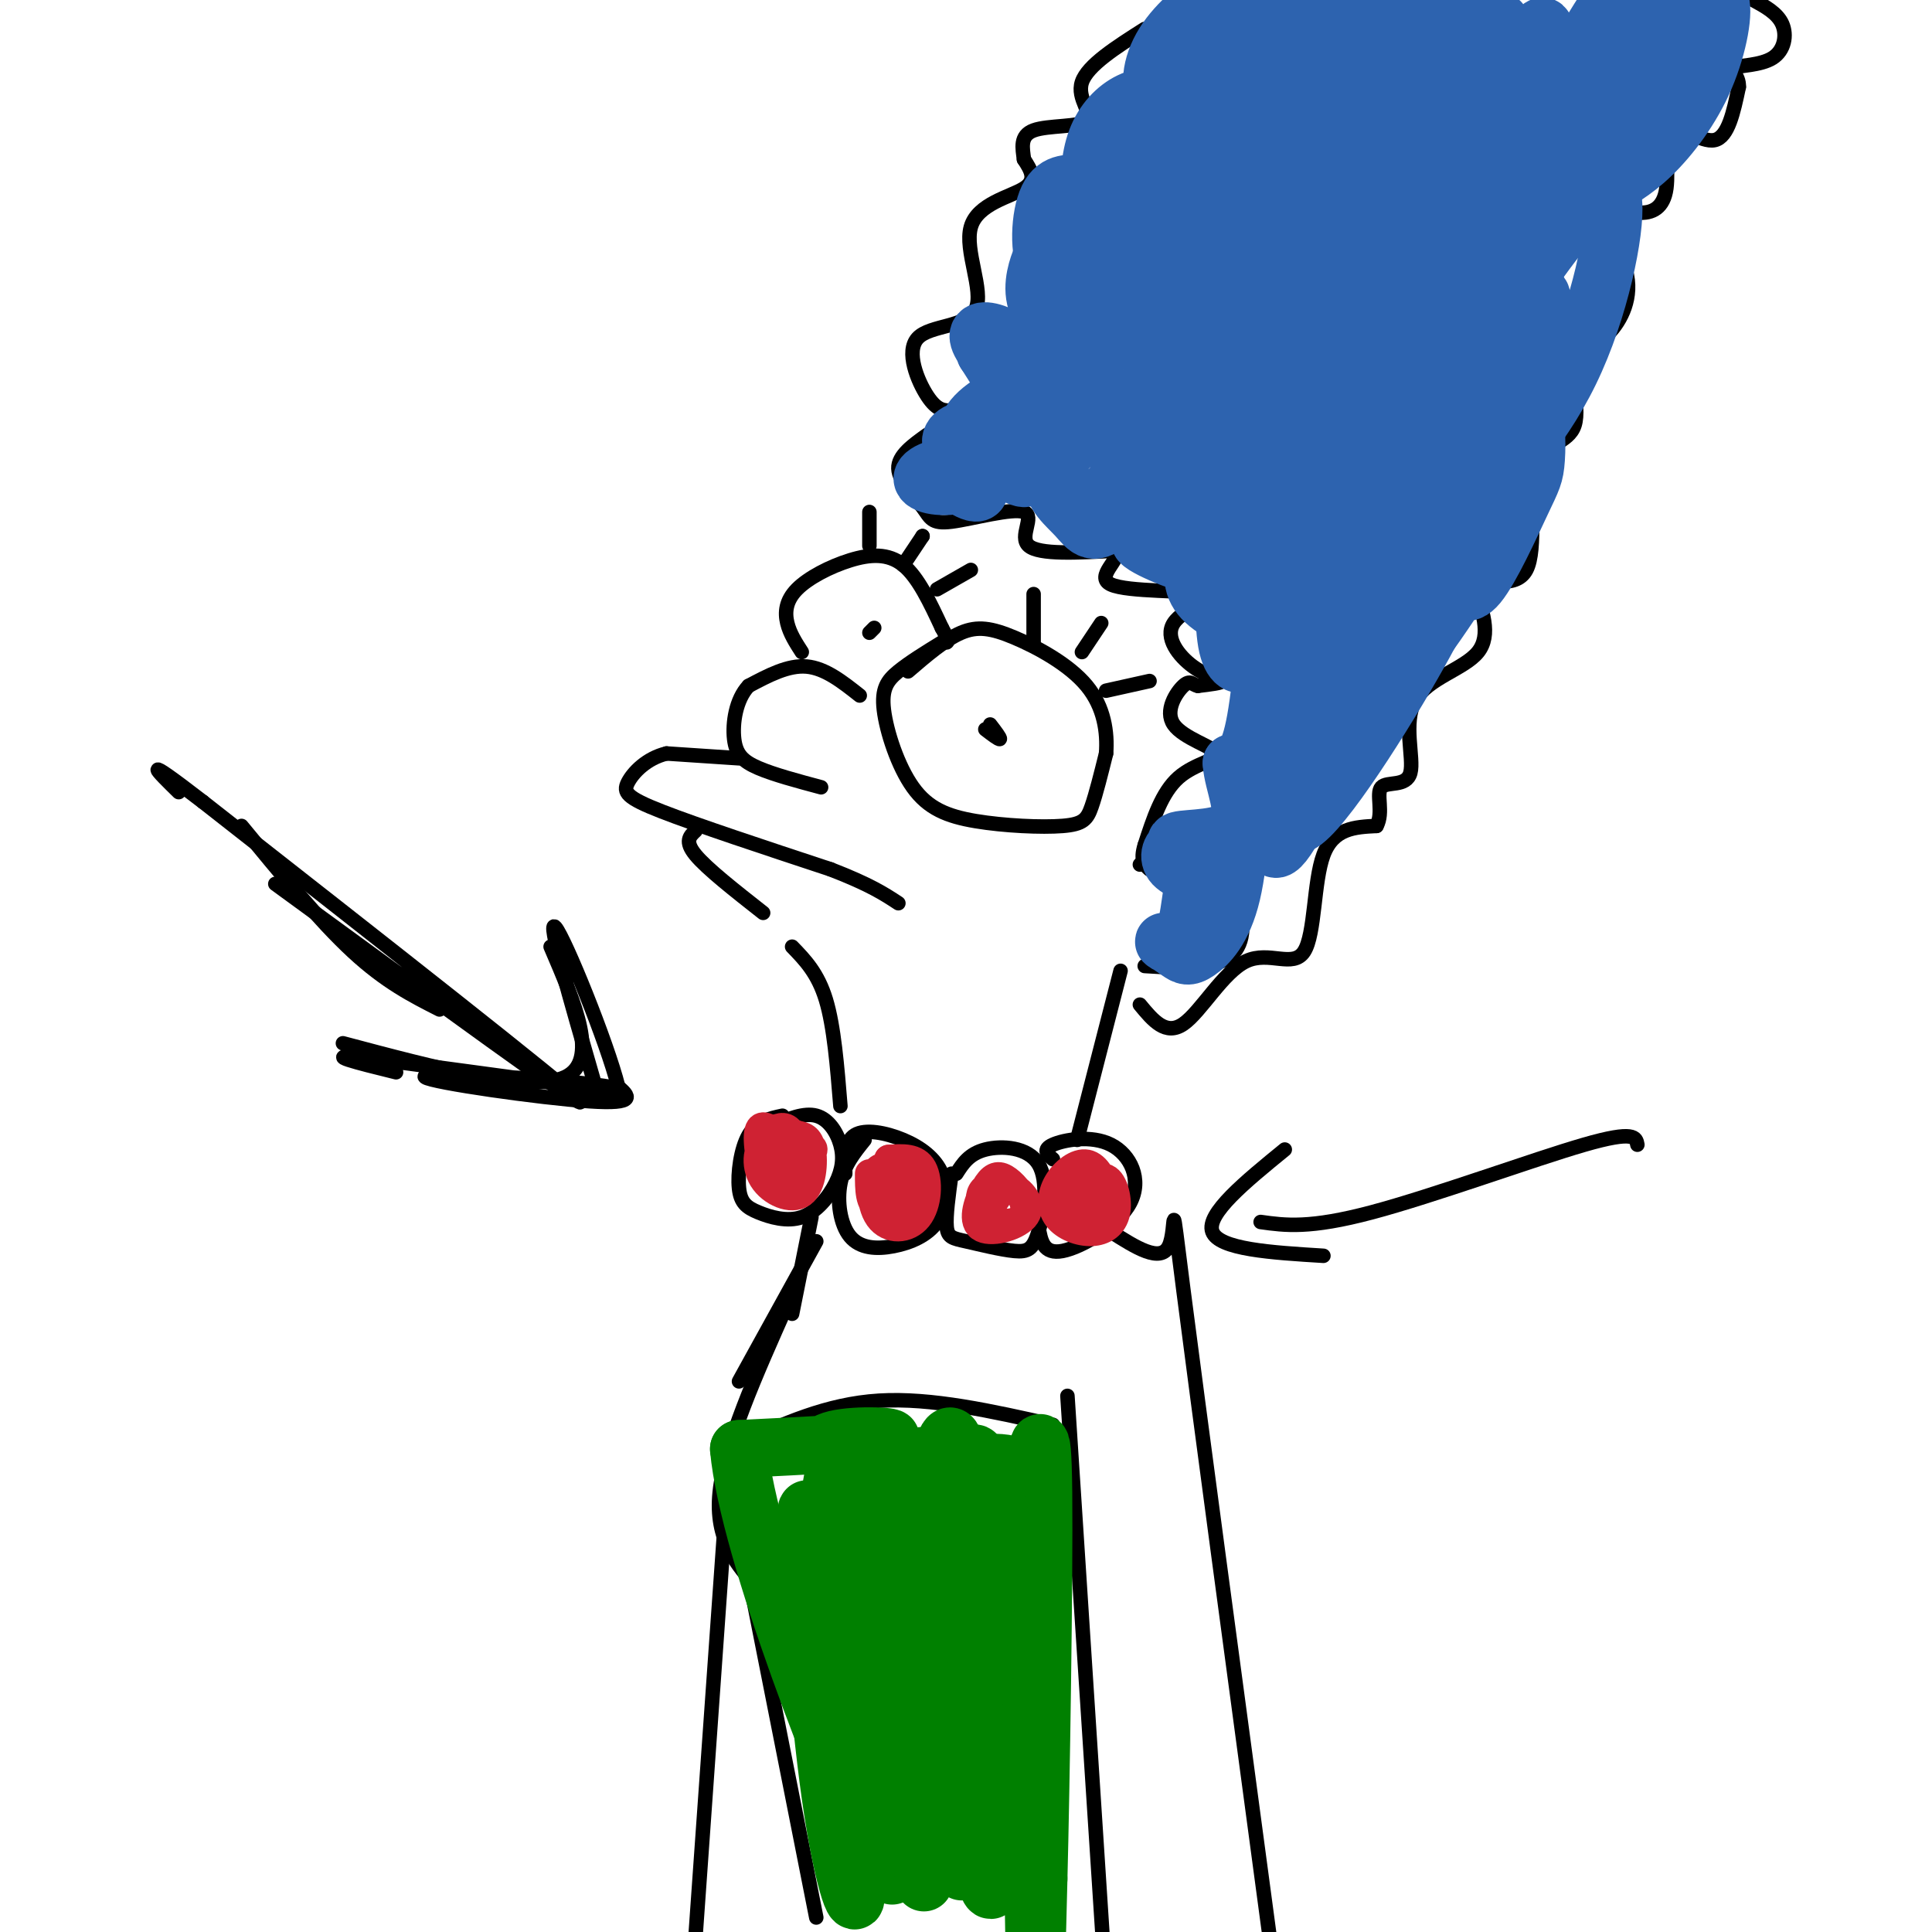 <svg viewBox='0 0 400 400' version='1.1' xmlns='http://www.w3.org/2000/svg' xmlns:xlink='http://www.w3.org/1999/xlink'><g fill='none' stroke='rgb(0,0,0)' stroke-width='3' stroke-linecap='round' stroke-linejoin='round'><path d='M178,144c-3.583,-2.833 -7.167,-5.667 -11,-6c-3.833,-0.333 -7.917,1.833 -12,4'/><path d='M155,142c-2.679,2.798 -3.375,7.792 -3,11c0.375,3.208 1.821,4.631 5,6c3.179,1.369 8.089,2.685 13,4'/><path d='M153,157c0.000,0.000 -15.000,-1.000 -15,-1'/><path d='M138,156c-4.131,0.988 -6.958,3.958 -8,6c-1.042,2.042 -0.298,3.155 7,6c7.298,2.845 21.149,7.423 35,12'/><path d='M172,180c8.167,3.167 11.083,5.083 14,7'/><path d='M195,133c-3.352,2.062 -6.703,4.123 -9,6c-2.297,1.877 -3.538,3.568 -3,8c0.538,4.432 2.857,11.605 6,16c3.143,4.395 7.111,6.013 13,7c5.889,0.987 13.701,1.343 18,1c4.299,-0.343 5.085,-1.384 6,-4c0.915,-2.616 1.957,-6.808 3,-11'/><path d='M229,156c0.327,-4.308 -0.356,-9.577 -4,-14c-3.644,-4.423 -10.250,-7.998 -15,-10c-4.750,-2.002 -7.643,-2.429 -11,-1c-3.357,1.429 -7.179,4.715 -11,8'/><path d='M205,150c1.083,1.417 2.167,2.833 2,3c-0.167,0.167 -1.583,-0.917 -3,-2'/><path d='M166,135c-1.236,-1.912 -2.472,-3.825 -3,-6c-0.528,-2.175 -0.348,-4.614 2,-7c2.348,-2.386 6.863,-4.719 11,-6c4.137,-1.281 7.896,-1.509 11,1c3.104,2.509 5.552,7.754 8,13'/><path d='M195,130c1.500,2.667 1.250,2.833 1,3'/><path d='M181,130c0.000,0.000 -1.000,1.000 -1,1'/><path d='M180,113c0.000,0.000 0.000,-7.000 0,-7'/><path d='M187,117c0.000,0.000 4.000,-6.000 4,-6'/><path d='M191,111c0.000,0.000 0.000,0.000 0,0'/><path d='M194,122c0.000,0.000 7.000,-4.000 7,-4'/><path d='M214,133c0.000,0.000 0.000,-10.000 0,-10'/><path d='M224,135c0.000,0.000 4.000,-6.000 4,-6'/><path d='M229,143c0.000,0.000 9.000,-2.000 9,-2'/><path d='M240,181c4.875,-1.827 9.750,-3.655 13,-1c3.250,2.655 4.875,9.792 4,14c-0.875,4.208 -4.250,5.488 -8,6c-3.750,0.512 -7.875,0.256 -12,0'/><path d='M246,189c-2.311,0.533 -4.622,1.067 -4,2c0.622,0.933 4.178,2.267 4,3c-0.178,0.733 -4.089,0.867 -8,1'/><path d='M144,172c-1.167,1.083 -2.333,2.167 0,5c2.333,2.833 8.167,7.417 14,12'/><path d='M164,196c2.667,2.750 5.333,5.500 7,11c1.667,5.500 2.333,13.750 3,22'/><path d='M232,201c0.000,0.000 -9.000,35.000 -9,35'/><path d='M162,231c-2.670,0.577 -5.339,1.154 -7,4c-1.661,2.846 -2.312,7.962 -2,11c0.312,3.038 1.588,3.999 4,5c2.412,1.001 5.958,2.042 9,1c3.042,-1.042 5.578,-4.166 7,-7c1.422,-2.834 1.729,-5.378 1,-8c-0.729,-2.622 -2.494,-5.320 -5,-6c-2.506,-0.680 -5.753,0.660 -9,2'/><path d='M179,236c-2.134,2.641 -4.269,5.283 -5,9c-0.731,3.717 -0.059,8.511 2,11c2.059,2.489 5.504,2.675 9,2c3.496,-0.675 7.042,-2.211 9,-5c1.958,-2.789 2.329,-6.830 1,-10c-1.329,-3.170 -4.358,-5.469 -8,-7c-3.642,-1.531 -7.898,-2.295 -10,-1c-2.102,1.295 -2.051,4.647 -2,8'/><path d='M197,243c-0.607,4.374 -1.214,8.749 -1,11c0.214,2.251 1.251,2.379 4,3c2.749,0.621 7.212,1.735 10,2c2.788,0.265 3.902,-0.321 5,-4c1.098,-3.679 2.180,-10.452 0,-14c-2.180,-3.548 -7.623,-3.871 -11,-3c-3.377,0.871 -4.689,2.935 -6,5'/><path d='M218,240c-1.134,-0.992 -2.268,-1.984 0,-3c2.268,-1.016 7.938,-2.056 12,0c4.062,2.056 6.517,7.207 4,12c-2.517,4.793 -10.005,9.226 -14,10c-3.995,0.774 -4.498,-2.113 -5,-5'/><path d='M192,90c-3.047,2.174 -6.095,4.349 -6,7c0.095,2.651 3.332,5.779 5,8c1.668,2.221 1.767,3.533 6,3c4.233,-0.533 12.601,-2.913 15,-2c2.399,0.913 -1.172,5.118 1,7c2.172,1.882 10.086,1.441 18,1'/><path d='M231,114c1.298,1.680 -4.457,5.381 -1,7c3.457,1.619 16.125,1.155 19,2c2.875,0.845 -4.044,3.000 -6,6c-1.956,3.000 1.050,6.846 4,9c2.950,2.154 5.843,2.615 6,3c0.157,0.385 -2.421,0.692 -5,1'/><path d='M248,142c-1.157,-0.243 -1.550,-1.350 -3,0c-1.450,1.350 -3.956,5.156 -2,8c1.956,2.844 8.373,4.727 9,6c0.627,1.273 -4.535,1.935 -8,5c-3.465,3.065 -5.232,8.532 -7,14'/><path d='M237,175c-1.000,3.167 0.000,4.083 1,5'/><path d='M238,177c0.000,0.000 -2.000,2.000 -2,2'/><path d='M197,85c-1.491,0.032 -2.982,0.065 -5,-3c-2.018,-3.065 -4.563,-9.227 -2,-12c2.563,-2.773 10.233,-2.156 12,-6c1.767,-3.844 -2.371,-12.150 -1,-17c1.371,-4.850 8.249,-6.243 11,-8c2.751,-1.757 1.376,-3.879 0,-6'/><path d='M212,33c-0.271,-2.258 -0.949,-4.904 2,-6c2.949,-1.096 9.525,-0.641 11,-2c1.475,-1.359 -2.150,-4.531 -1,-8c1.150,-3.469 7.075,-7.234 13,-11'/><path d='M236,208c2.681,3.252 5.362,6.504 9,4c3.638,-2.504 8.233,-10.764 13,-13c4.767,-2.236 9.707,1.552 12,-2c2.293,-3.552 1.941,-14.443 4,-20c2.059,-5.557 6.530,-5.778 11,-6'/><path d='M285,171c1.524,-2.771 -0.166,-6.698 1,-8c1.166,-1.302 5.189,0.022 6,-3c0.811,-3.022 -1.589,-10.391 1,-15c2.589,-4.609 10.168,-6.460 13,-10c2.832,-3.540 0.916,-8.770 -1,-14'/><path d='M305,121c2.356,-1.650 8.744,1.224 11,-3c2.256,-4.224 0.378,-15.544 2,-21c1.622,-5.456 6.744,-5.046 8,-9c1.256,-3.954 -1.356,-12.273 -1,-16c0.356,-3.727 3.678,-2.864 7,-2'/><path d='M332,70c2.605,-2.171 5.618,-6.599 5,-12c-0.618,-5.401 -4.868,-11.774 -5,-14c-0.132,-2.226 3.854,-0.304 7,0c3.146,0.304 5.451,-1.011 6,-5c0.549,-3.989 -0.660,-10.651 1,-12c1.660,-1.349 6.189,2.615 9,2c2.811,-0.615 3.906,-5.807 5,-11'/><path d='M360,18c0.113,-2.582 -2.104,-3.537 -1,-4c1.104,-0.463 5.528,-0.432 8,-2c2.472,-1.568 2.992,-4.734 2,-7c-0.992,-2.266 -3.496,-3.633 -6,-5'/><path d='M168,252c0.000,0.000 -4.000,20.000 -4,20'/><path d='M169,257c0.000,0.000 -16.000,29.000 -16,29'/><path d='M152,311c0.000,0.000 17.000,86.000 17,86'/><path d='M230,255c5.133,3.267 10.267,6.533 12,3c1.733,-3.533 0.067,-13.867 3,9c2.933,22.867 10.467,78.933 18,135'/><path d='M221,289c0.000,0.000 8.000,123.000 8,123'/><path d='M153,299c9.083,-4.167 18.167,-8.333 29,-9c10.833,-0.667 23.417,2.167 36,5'/><path d='M163,270c-6.500,14.583 -13.000,29.167 -14,39c-1.000,9.833 3.500,14.917 8,20'/><path d='M151,302c0.000,0.000 -8.000,113.000 -8,113'/></g>
<g fill='none' stroke='rgb(207,34,51)' stroke-width='6' stroke-linecap='round' stroke-linejoin='round'><path d='M164,242c-2.765,0.932 -5.530,1.863 -5,3c0.530,1.137 4.355,2.479 5,1c0.645,-1.479 -1.889,-5.778 -2,-6c-0.111,-0.222 2.201,3.632 3,3c0.799,-0.632 0.085,-5.752 -1,-8c-1.085,-2.248 -2.543,-1.624 -4,-1'/><path d='M160,234c-1.375,-0.607 -2.812,-1.623 -3,1c-0.188,2.623 0.874,8.885 3,10c2.126,1.115 5.315,-2.919 7,-5c1.685,-2.081 1.865,-2.211 0,-3c-1.865,-0.789 -5.776,-2.239 -8,-1c-2.224,1.239 -2.761,5.167 -1,8c1.761,2.833 5.820,4.570 8,3c2.180,-1.570 2.480,-6.449 2,-9c-0.480,-2.551 -1.740,-2.776 -3,-3'/><path d='M165,235c-1.711,-0.733 -4.489,-1.067 -5,0c-0.511,1.067 1.244,3.533 3,6'/><path d='M180,243c-0.000,3.214 -0.000,6.429 2,7c2.000,0.571 6.002,-1.501 6,-4c-0.002,-2.499 -4.006,-5.427 -6,-4c-1.994,1.427 -1.978,7.207 0,10c1.978,2.793 5.917,2.598 8,0c2.083,-2.598 2.309,-7.599 1,-10c-1.309,-2.401 -4.155,-2.200 -7,-2'/><path d='M184,240c-0.627,2.265 1.306,8.927 3,10c1.694,1.073 3.148,-3.442 3,-6c-0.148,-2.558 -1.900,-3.159 -3,-2c-1.100,1.159 -1.550,4.080 -2,7'/><path d='M207,247c-1.325,1.919 -2.650,3.838 -2,5c0.650,1.162 3.275,1.568 5,1c1.725,-0.568 2.549,-2.109 2,-4c-0.549,-1.891 -2.472,-4.132 -4,-5c-1.528,-0.868 -2.662,-0.361 -4,2c-1.338,2.361 -2.881,6.577 -1,8c1.881,1.423 7.185,0.051 9,-2c1.815,-2.051 0.143,-4.783 -2,-6c-2.143,-1.217 -4.755,-0.919 -6,0c-1.245,0.919 -1.122,2.460 -1,4'/><path d='M203,250c0.333,1.167 1.667,2.083 3,3'/><path d='M224,244c-2.402,2.068 -4.805,4.136 -4,6c0.805,1.864 4.816,3.524 7,3c2.184,-0.524 2.540,-3.231 2,-6c-0.540,-2.769 -1.975,-5.601 -4,-6c-2.025,-0.399 -4.640,1.633 -6,4c-1.360,2.367 -1.464,5.068 0,7c1.464,1.932 4.495,3.095 7,3c2.505,-0.095 4.482,-1.449 5,-4c0.518,-2.551 -0.423,-6.300 -2,-7c-1.577,-0.700 -3.788,1.650 -6,4'/><path d='M223,248c-0.167,1.500 2.417,3.250 5,5'/></g>
<g fill='none' stroke='rgb(45,99,175)' stroke-width='12' stroke-linecap='round' stroke-linejoin='round'><path d='M202,92c4.054,3.457 8.109,6.914 10,7c1.891,0.086 1.619,-3.200 1,-5c-0.619,-1.800 -1.586,-2.113 -4,-3c-2.414,-0.887 -6.275,-2.348 -9,-2c-2.725,0.348 -4.314,2.504 -2,4c2.314,1.496 8.531,2.331 12,2c3.469,-0.331 4.189,-1.829 5,-5c0.811,-3.171 1.712,-8.015 -1,-9c-2.712,-0.985 -9.038,1.889 -12,5c-2.962,3.111 -2.561,6.460 -1,8c1.561,1.540 4.280,1.270 7,1'/><path d='M208,95c-2.006,-0.070 -10.523,-0.744 -12,1c-1.477,1.744 4.084,5.907 6,6c1.916,0.093 0.188,-3.884 -3,-5c-3.188,-1.116 -7.834,0.629 -8,2c-0.166,1.371 4.148,2.369 9,1c4.852,-1.369 10.244,-5.105 11,-10c0.756,-4.895 -3.122,-10.947 -7,-17'/><path d='M204,73c-0.364,-1.413 2.227,3.555 5,5c2.773,1.445 5.730,-0.632 5,-3c-0.730,-2.368 -5.145,-5.026 -8,-6c-2.855,-0.974 -4.149,-0.265 -3,2c1.149,2.265 4.740,6.087 9,8c4.260,1.913 9.189,1.917 12,0c2.811,-1.917 3.506,-5.754 4,-10c0.494,-4.246 0.788,-8.902 -1,-12c-1.788,-3.098 -5.659,-4.638 -8,-5c-2.341,-0.362 -3.152,0.453 -4,3c-0.848,2.547 -1.732,6.827 1,10c2.732,3.173 9.082,5.239 13,5c3.918,-0.239 5.405,-2.783 5,-8c-0.405,-5.217 -2.703,-13.109 -5,-21'/><path d='M229,41c-1.518,-3.878 -2.812,-3.072 -5,-3c-2.188,0.072 -5.268,-0.589 -7,3c-1.732,3.589 -2.115,11.428 0,15c2.115,3.572 6.729,2.879 12,-1c5.271,-3.879 11.199,-10.943 14,-17c2.801,-6.057 2.475,-11.108 2,-14c-0.475,-2.892 -1.098,-3.625 -3,-4c-1.902,-0.375 -5.082,-0.392 -8,1c-2.918,1.392 -5.574,4.195 -7,8c-1.426,3.805 -1.621,8.614 -1,11c0.621,2.386 2.060,2.350 3,3c0.940,0.650 1.382,1.985 6,-1c4.618,-2.985 13.414,-10.290 19,-18c5.586,-7.710 7.964,-15.824 8,-20c0.036,-4.176 -2.269,-4.415 -4,-5c-1.731,-0.585 -2.886,-1.516 -6,0c-3.114,1.516 -8.185,5.478 -11,10c-2.815,4.522 -3.373,9.602 -1,12c2.373,2.398 7.678,2.114 11,1c3.322,-1.114 4.661,-3.057 6,-5'/><path d='M257,17c2.870,-3.892 7.043,-11.123 9,-15c1.957,-3.877 1.696,-4.402 1,-5c-0.696,-0.598 -1.829,-1.270 -4,-2c-2.171,-0.730 -5.382,-1.518 -13,8c-7.618,9.518 -19.644,29.340 -24,41c-4.356,11.660 -1.042,15.156 2,18c3.042,2.844 5.813,5.036 9,5c3.187,-0.036 6.789,-2.301 8,-4c1.211,-1.699 0.030,-2.833 -3,-4c-3.030,-1.167 -7.910,-2.368 -11,2c-3.090,4.368 -4.390,14.304 -5,19c-0.610,4.696 -0.531,4.150 3,5c3.531,0.850 10.513,3.094 13,3c2.487,-0.094 0.477,-2.525 -3,-4c-3.477,-1.475 -8.422,-1.993 -12,-1c-3.578,0.993 -5.789,3.496 -8,6'/><path d='M219,89c-1.668,2.373 -1.838,5.304 -1,8c0.838,2.696 2.685,5.156 5,6c2.315,0.844 5.098,0.071 7,-2c1.902,-2.071 2.922,-5.442 2,-8c-0.922,-2.558 -3.788,-4.304 -7,-3c-3.212,1.304 -6.770,5.658 -7,9c-0.230,3.342 2.869,5.670 5,8c2.131,2.330 3.292,4.660 8,0c4.708,-4.660 12.961,-16.311 17,-24c4.039,-7.689 3.865,-11.416 2,-14c-1.865,-2.584 -5.420,-4.024 -8,-1c-2.580,3.024 -4.187,10.512 -4,16c0.187,5.488 2.166,8.978 6,9c3.834,0.022 9.524,-3.422 14,-9c4.476,-5.578 7.738,-13.289 11,-21'/><path d='M269,63c3.590,-9.619 7.065,-23.165 10,-35c2.935,-11.835 5.330,-21.958 -1,-16c-6.330,5.958 -21.385,27.996 -27,40c-5.615,12.004 -1.789,13.974 1,15c2.789,1.026 4.540,1.110 7,1c2.460,-0.110 5.630,-0.412 13,-10c7.370,-9.588 18.941,-28.460 24,-40c5.059,-11.540 3.606,-15.748 1,-17c-2.606,-1.252 -6.366,0.452 -14,8c-7.634,7.548 -19.141,20.940 -27,32c-7.859,11.060 -12.071,19.786 -13,25c-0.929,5.214 1.425,6.914 7,5c5.575,-1.914 14.371,-7.444 19,-11c4.629,-3.556 5.092,-5.139 9,-12c3.908,-6.861 11.263,-19.002 15,-27c3.737,-7.998 3.857,-11.855 3,-14c-0.857,-2.145 -2.692,-2.577 -5,-2c-2.308,0.577 -5.088,2.165 -8,5c-2.912,2.835 -5.956,6.918 -9,11'/><path d='M274,21c-4.373,7.124 -10.807,19.436 -13,27c-2.193,7.564 -0.146,10.382 1,13c1.146,2.618 1.392,5.036 6,4c4.608,-1.036 13.579,-5.527 19,-10c5.421,-4.473 7.291,-8.930 10,-13c2.709,-4.070 6.256,-7.753 9,-14c2.744,-6.247 4.684,-15.057 5,-20c0.316,-4.943 -0.991,-6.018 -8,2c-7.009,8.018 -19.719,25.129 -26,34c-6.281,8.871 -6.133,9.502 -6,14c0.133,4.498 0.252,12.865 1,17c0.748,4.135 2.124,4.040 6,1c3.876,-3.040 10.251,-9.024 18,-19c7.749,-9.976 16.870,-23.945 21,-33c4.130,-9.055 3.267,-13.197 3,-16c-0.267,-2.803 0.063,-4.267 -4,1c-4.063,5.267 -12.517,17.264 -17,26c-4.483,8.736 -4.995,14.210 -3,16c1.995,1.790 6.498,-0.105 11,-2'/><path d='M307,49c5.307,-3.995 13.074,-12.984 19,-23c5.926,-10.016 10.010,-21.060 11,-26c0.990,-4.940 -1.115,-3.778 -6,4c-4.885,7.778 -12.550,22.171 -15,30c-2.450,7.829 0.314,9.095 3,9c2.686,-0.095 5.294,-1.550 9,-5c3.706,-3.450 8.511,-8.893 14,-17c5.489,-8.107 11.663,-18.877 10,-21c-1.663,-2.123 -11.162,4.400 -17,13c-5.838,8.600 -8.013,19.275 -8,24c0.013,4.725 2.216,3.498 5,2c2.784,-1.498 6.148,-3.268 10,-7c3.852,-3.732 8.191,-9.428 11,-16c2.809,-6.572 4.088,-14.021 3,-16c-1.088,-1.979 -4.544,1.510 -8,5'/><path d='M348,5c-2.242,6.620 -3.848,20.670 -8,25c-4.152,4.330 -10.850,-1.059 -15,-3c-4.150,-1.941 -5.751,-0.435 -11,4c-5.249,4.435 -14.147,11.800 -21,20c-6.853,8.200 -11.661,17.236 -14,25c-2.339,7.764 -2.208,14.256 -1,17c1.208,2.744 3.495,1.741 4,0c0.505,-1.741 -0.772,-4.219 -3,-5c-2.228,-0.781 -5.408,0.136 -8,7c-2.592,6.864 -4.598,19.675 -3,18c1.598,-1.675 6.799,-17.838 12,-34'/><path d='M280,79c3.249,-14.255 5.373,-32.893 4,-40c-1.373,-7.107 -6.242,-2.684 -9,0c-2.758,2.684 -3.407,3.630 -3,5c0.407,1.370 1.868,3.163 6,0c4.132,-3.163 10.935,-11.282 15,-16c4.065,-4.718 5.393,-6.036 7,-12c1.607,-5.964 3.494,-16.573 3,-21c-0.494,-4.427 -3.368,-2.671 -7,-1c-3.632,1.671 -8.023,3.255 -12,6c-3.977,2.745 -7.542,6.649 -13,12c-5.458,5.351 -12.810,12.148 -18,19c-5.190,6.852 -8.217,13.758 -7,17c1.217,3.242 6.677,2.820 13,-2c6.323,-4.820 13.507,-14.037 18,-23c4.493,-8.963 6.295,-17.672 7,-22c0.705,-4.328 0.313,-4.273 0,-6c-0.313,-1.727 -0.546,-5.234 -6,-1c-5.454,4.234 -16.130,16.210 -23,27c-6.870,10.790 -9.935,20.395 -13,30'/><path d='M242,51c-1.338,9.076 1.819,16.767 4,21c2.181,4.233 3.388,5.009 6,6c2.612,0.991 6.629,2.197 10,2c3.371,-0.197 6.096,-1.797 8,-3c1.904,-1.203 2.986,-2.008 1,6c-1.986,8.008 -7.040,24.828 -8,34c-0.960,9.172 2.176,10.696 3,8c0.824,-2.696 -0.663,-9.610 -2,-5c-1.337,4.610 -2.525,20.746 -4,29c-1.475,8.254 -3.238,8.627 -5,9'/><path d='M255,158c0.240,4.195 3.340,10.184 1,13c-2.340,2.816 -10.119,2.460 -12,3c-1.881,0.540 2.137,1.976 3,2c0.863,0.024 -1.428,-1.365 -3,-1c-1.572,0.365 -2.423,2.483 -1,4c1.423,1.517 5.121,2.433 7,2c1.879,-0.433 1.940,-2.217 2,-4'/><path d='M252,177c-0.490,-1.067 -2.715,-1.734 -4,2c-1.285,3.734 -1.630,11.869 -3,15c-1.370,3.131 -3.764,1.258 -4,1c-0.236,-0.258 1.685,1.099 3,2c1.315,0.901 2.022,1.344 4,0c1.978,-1.344 5.225,-4.477 7,-12c1.775,-7.523 2.079,-19.435 3,-23c0.921,-3.565 2.461,1.218 4,6'/><path d='M262,168c1.588,1.369 3.559,1.793 6,-2c2.441,-3.793 5.351,-11.801 4,-11c-1.351,0.801 -6.965,10.412 -9,14c-2.035,3.588 -0.492,1.153 0,3c0.492,1.847 -0.066,7.975 5,-1c5.066,-8.975 15.755,-33.054 18,-41c2.245,-7.946 -3.955,0.241 -7,6c-3.045,5.759 -2.935,9.089 -3,13c-0.065,3.911 -0.304,8.403 3,4c3.304,-4.403 10.152,-17.702 17,-31'/><path d='M296,122c3.906,-9.436 5.172,-17.527 3,-18c-2.172,-0.473 -7.781,6.673 -10,10c-2.219,3.327 -1.049,2.836 0,4c1.049,1.164 1.977,3.984 5,2c3.023,-1.984 8.143,-8.771 12,-15c3.857,-6.229 6.453,-11.901 9,-21c2.547,-9.099 5.045,-21.625 4,-23c-1.045,-1.375 -5.631,8.401 -9,17c-3.369,8.599 -5.519,16.022 -7,21c-1.481,4.978 -2.294,7.509 2,4c4.294,-3.509 13.695,-13.060 20,-26c6.305,-12.940 9.516,-29.269 9,-35c-0.516,-5.731 -4.758,-0.866 -9,4'/><path d='M325,46c-5.720,6.576 -15.521,21.018 -22,33c-6.479,11.982 -9.634,21.506 -11,26c-1.366,4.494 -0.941,3.958 -1,6c-0.059,2.042 -0.603,6.662 4,0c4.603,-6.662 14.354,-24.604 19,-35c4.646,-10.396 4.188,-13.244 4,-16c-0.188,-2.756 -0.107,-5.420 -6,1c-5.893,6.420 -17.762,21.925 -26,36c-8.238,14.075 -12.847,26.721 -15,33c-2.153,6.279 -1.851,6.190 -2,9c-0.149,2.810 -0.747,8.518 4,3c4.747,-5.518 14.841,-22.263 21,-36c6.159,-13.737 8.383,-24.466 8,-28c-0.383,-3.534 -3.372,0.125 -8,7c-4.628,6.875 -10.894,16.964 -16,28c-5.106,11.036 -9.053,23.018 -13,35'/><path d='M265,148c-1.998,7.600 -0.494,9.100 -1,12c-0.506,2.900 -3.024,7.200 3,0c6.024,-7.200 20.590,-25.900 31,-44c10.410,-18.100 16.665,-35.601 11,-30c-5.665,5.601 -23.250,34.306 -33,55c-9.750,20.694 -11.663,33.379 -6,29c5.663,-4.379 18.904,-25.823 25,-37c6.096,-11.177 5.048,-12.089 4,-13'/><path d='M299,120c-2.182,3.523 -9.635,18.830 -6,15c3.635,-3.830 18.360,-26.797 21,-32c2.640,-5.203 -6.806,7.359 -11,13c-4.194,5.641 -3.137,4.360 -2,5c1.137,0.640 2.354,3.202 5,0c2.646,-3.202 6.720,-12.167 9,-17c2.280,-4.833 2.766,-5.533 3,-9c0.234,-3.467 0.215,-9.700 -2,-13c-2.215,-3.300 -6.625,-3.668 -17,4c-10.375,7.668 -26.716,23.372 -33,30c-6.284,6.628 -2.510,4.179 0,3c2.510,-1.179 3.755,-1.090 5,-1'/><path d='M271,118c3.716,-4.573 10.507,-15.504 12,-22c1.493,-6.496 -2.313,-8.557 -4,-11c-1.687,-2.443 -1.256,-5.268 -6,0c-4.744,5.268 -14.664,18.631 -19,26c-4.336,7.369 -3.088,8.746 -2,11c1.088,2.254 2.016,5.385 3,7c0.984,1.615 2.025,1.715 3,-1c0.975,-2.715 1.886,-8.244 0,-11c-1.886,-2.756 -6.567,-2.739 -9,-1c-2.433,1.739 -2.616,5.199 0,8c2.616,2.801 8.033,4.943 10,7c1.967,2.057 0.483,4.028 -1,6'/><path d='M258,137c-1.049,1.074 -3.171,0.758 -4,-4c-0.829,-4.758 -0.367,-13.956 -3,-19c-2.633,-5.044 -8.363,-5.932 -8,-4c0.363,1.932 6.819,6.683 5,7c-1.819,0.317 -11.913,-3.799 -12,-5c-0.087,-1.201 9.832,0.514 17,-1c7.168,-1.514 11.584,-6.257 16,-11'/><path d='M269,100c6.552,-5.884 14.933,-15.096 22,-25c7.067,-9.904 12.821,-20.502 9,-17c-3.821,3.502 -17.217,21.102 -23,30c-5.783,8.898 -3.954,9.093 -3,11c0.954,1.907 1.032,5.525 9,-3c7.968,-8.525 23.825,-29.195 28,-37c4.175,-7.805 -3.333,-2.746 -5,-2c-1.667,0.746 2.506,-2.822 -10,5c-12.506,7.822 -41.692,27.035 -53,35c-11.308,7.965 -4.737,4.683 -1,4c3.737,-0.683 4.639,1.233 7,1c2.361,-0.233 6.180,-2.617 10,-5'/><path d='M259,97c3.963,-5.100 8.871,-15.351 9,-20c0.129,-4.649 -4.519,-3.695 -10,-1c-5.481,2.695 -11.793,7.130 -12,9c-0.207,1.870 5.691,1.175 9,2c3.309,0.825 4.027,3.170 9,-8c4.973,-11.170 14.200,-35.853 19,-51c4.800,-15.147 5.172,-20.757 3,-23c-2.172,-2.243 -6.888,-1.120 -10,0c-3.112,1.120 -4.622,2.236 -10,7c-5.378,4.764 -14.626,13.177 -19,18c-4.374,4.823 -3.874,6.055 -4,9c-0.126,2.945 -0.879,7.604 2,9c2.879,1.396 9.390,-0.471 13,-2c3.610,-1.529 4.318,-2.719 7,-7c2.682,-4.281 7.338,-11.652 10,-19c2.662,-7.348 3.331,-14.674 4,-22'/><path d='M279,-2c-0.181,-3.988 -2.632,-2.959 -5,-2c-2.368,0.959 -4.651,1.848 -7,4c-2.349,2.152 -4.764,5.566 -9,11c-4.236,5.434 -10.294,12.886 -14,20c-3.706,7.114 -5.059,13.890 -2,15c3.059,1.110 10.529,-3.445 18,-8'/><path d='M256,36c-2.888,11.690 -5.776,23.380 -6,29c-0.224,5.620 2.218,5.170 4,6c1.782,0.830 2.906,2.941 9,2c6.094,-0.941 17.159,-4.933 32,-19c14.841,-14.067 33.457,-38.210 34,-36c0.543,2.210 -16.988,30.774 -19,36c-2.012,5.226 11.494,-12.887 25,-31'/></g>
<g fill='none' stroke='rgb(0,128,0)' stroke-width='12' stroke-linecap='round' stroke-linejoin='round'><path d='M199,319c2.333,41.298 4.667,82.595 7,70c2.333,-12.595 4.667,-79.083 6,-81c1.333,-1.917 1.667,60.738 2,85c0.333,24.262 0.667,10.131 1,-4'/><path d='M215,389c0.480,-18.459 1.180,-62.608 1,-80c-0.180,-17.392 -1.241,-8.029 -2,-5c-0.759,3.029 -1.217,-0.278 -6,-1c-4.783,-0.722 -13.892,1.139 -23,3'/><path d='M185,306c1.671,-0.792 17.348,-4.273 17,-5c-0.348,-0.727 -16.722,1.300 -25,1c-8.278,-0.300 -8.459,-2.927 -4,-4c4.459,-1.073 13.560,-0.592 11,0c-2.560,0.592 -16.780,1.296 -31,2'/><path d='M153,300c1.844,20.889 21.956,72.111 28,83c6.044,10.889 -1.978,-18.556 -10,-48'/><path d='M171,335c-2.639,-14.937 -4.237,-28.278 -4,-20c0.237,8.278 2.310,38.177 5,57c2.690,18.823 5.997,26.572 5,18c-0.997,-8.572 -6.297,-33.465 -8,-48c-1.703,-14.535 0.193,-18.710 2,-28c1.807,-9.290 3.525,-23.693 6,-9c2.475,14.693 5.707,58.484 7,75c1.293,16.516 0.646,5.758 0,-5'/><path d='M184,375c-0.454,-20.716 -1.590,-70.004 0,-65c1.590,5.004 5.907,64.302 7,77c1.093,12.698 -1.037,-21.205 0,-49c1.037,-27.795 5.241,-49.483 7,-37c1.759,12.483 1.074,59.138 1,77c-0.074,17.862 0.463,6.931 1,-4'/><path d='M200,374c1.178,-14.267 3.622,-47.933 5,-60c1.378,-12.067 1.689,-2.533 2,7'/></g>
<g fill='none' stroke='rgb(0,0,0)' stroke-width='3' stroke-linecap='round' stroke-linejoin='round'><path d='M50,171c8.083,9.833 16.167,19.667 23,26c6.833,6.333 12.417,9.167 18,12'/><path d='M71,216c19.417,5.167 38.833,10.333 46,7c7.167,-3.333 2.083,-15.167 -3,-27'/><path d='M266,238c-8.167,6.667 -16.333,13.333 -15,17c1.333,3.667 12.167,4.333 23,5'/><path d='M261,253c5.067,0.711 10.133,1.422 23,-2c12.867,-3.422 33.533,-10.978 44,-14c10.467,-3.022 10.733,-1.511 11,0'/><path d='M57,183c32.750,23.917 65.500,47.833 63,45c-2.500,-2.833 -40.250,-32.417 -78,-62'/><path d='M42,166c-13.833,-10.667 -9.417,-6.333 -5,-2'/><path d='M82,222c-7.945,-1.958 -15.891,-3.915 -7,-3c8.891,0.915 34.617,4.704 46,6c11.383,1.296 8.422,0.100 -3,-1c-11.422,-1.100 -31.306,-2.104 -30,-1c1.306,1.104 23.802,4.315 34,5c10.198,0.685 8.099,-1.158 6,-3'/><path d='M128,225c-2.311,-9.222 -11.089,-30.778 -13,-33c-1.911,-2.222 3.044,14.889 8,32'/></g>
</svg>